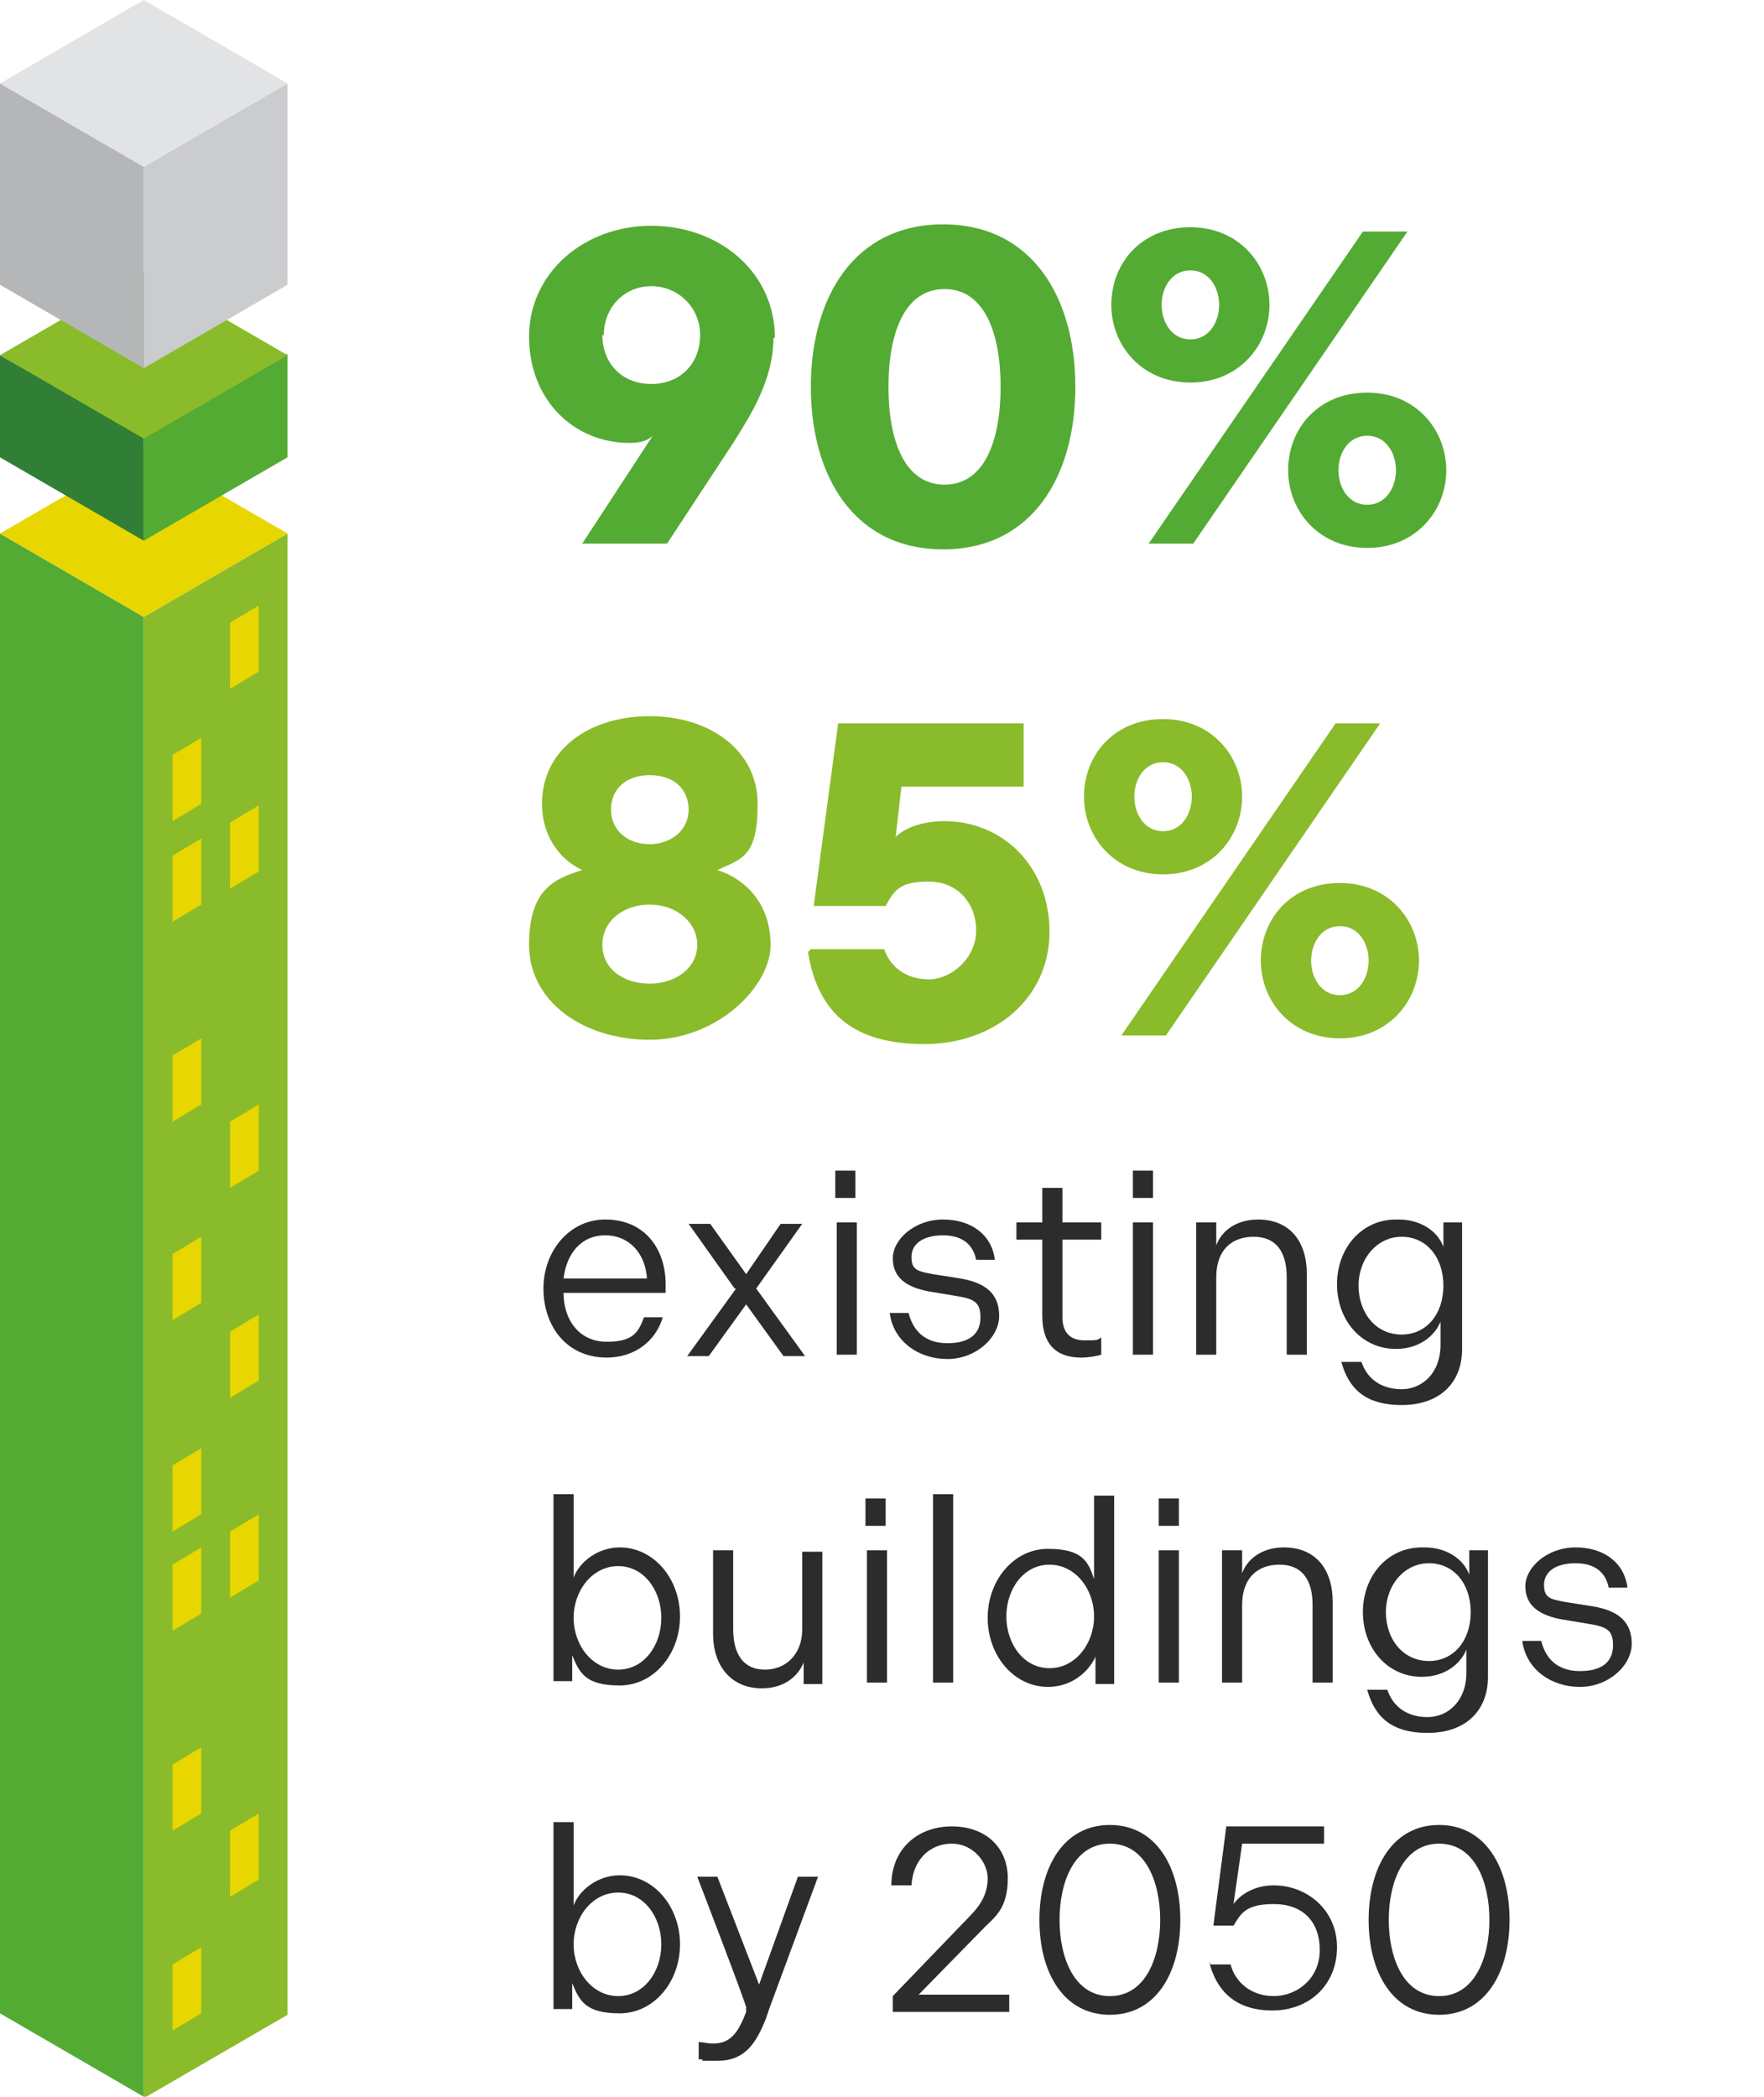 <?xml version="1.0" encoding="UTF-8"?>
<svg id="Calque_1" xmlns="http://www.w3.org/2000/svg" xmlns:xlink="http://www.w3.org/1999/xlink" version="1.1" viewBox="0 0 122.7 145.8">
  <!-- Generator: Adobe Illustrator 29.5.0, SVG Export Plug-In . SVG Version: 2.1.0 Build 137)  -->
  <defs>
    <style>
      .st0 {
        fill: none;
      }

      .st1 {
        fill: #cbccce;
      }

      .st2 {
        fill: #e2e3e5;
      }

      .st3 {
        fill: #2d2c2d;
      }

      .st4 {
        fill: #317f36;
      }

      .st5 {
        isolation: isolate;
      }

      .st6 {
        fill: #8abb2a;
      }

      .st7 {
        fill: #b4b6b8;
      }

      .st8 {
        fill: #54ab34;
      }

      .st9 {
        clip-path: url(#clippath);
      }

      .st10 {
        fill: #e7d600;
      }
    </style>
    <clipPath id="clippath">
      <rect class="st0" width="122.7" height="145.8"/>
    </clipPath>
  </defs>
  <g id="Groupe_118">
    <path id="Tracé_357" class="st8" d="M0,140l10,5.8V42.9L0,37.1v103Z"/>
    <path id="Tracé_358" class="st6" d="M10,42.9v103l10-5.8V37.1l-10,5.8Z"/>
    <path id="Tracé_359" class="st10" d="M0,37.1l10,5.8,10-5.8-10-5.8L0,37.1Z"/>
    <path id="Tracé_360" class="st10" d="M12,101.9v4.6l2-1.2v-4.6l-2,1.2Z"/>
    <path id="Tracé_361" class="st10" d="M16,92.6v4.6l2-1.2v-4.6l-2,1.2Z"/>
    <path id="Tracé_362" class="st10" d="M12,108.8v4.6l2-1.2v-4.6l-2,1.2Z"/>
    <path id="Tracé_363" class="st10" d="M16,106.5v4.6l2-1.2v-4.6l-2,1.2Z"/>
    <path id="Tracé_364" class="st10" d="M12,122.7v4.6l2-1.2v-4.6l-2,1.2Z"/>
    <path id="Tracé_365" class="st10" d="M16,127.3v4.6l2-1.2v-4.6l-2,1.2Z"/>
    <path id="Tracé_366" class="st10" d="M12,136.6v4.6l2-1.2v-4.6l-2,1.2Z"/>
    <path id="Tracé_367" class="st10" d="M12,52.5v4.6l2-1.2v-4.6l-2,1.2Z"/>
    <path id="Tracé_368" class="st10" d="M16,43.3v4.6l2-1.2v-4.6l-2,1.2Z"/>
    <path id="Tracé_369" class="st10" d="M12,59.5v4.6l2-1.2v-4.6l-2,1.2Z"/>
    <path id="Tracé_370" class="st10" d="M16,57.2v4.6l2-1.2v-4.6l-2,1.2Z"/>
    <path id="Tracé_371" class="st10" d="M12,73.4v4.6l2-1.2v-4.6l-2,1.2Z"/>
    <path id="Tracé_372" class="st10" d="M16,78v4.6l2-1.2v-4.6l-2,1.2Z"/>
    <path id="Tracé_373" class="st10" d="M12,87.2v4.6l2-1.2v-4.6l-2,1.2Z"/>
    <path id="Tracé_374" class="st4" d="M0,31.8l10,5.8v-7.2L0,24.7v7.2Z"/>
    <path id="Tracé_375" class="st8" d="M10,30.4l10-5.8v7.2l-10,5.8v-7.2Z"/>
    <path id="Tracé_376" class="st6" d="M0,24.7l10,5.8,10-5.8-10-5.8L0,24.7Z"/>
    <path id="Tracé_377" class="st7" d="M0,19.8l10,5.8v-14L0,5.8v14Z"/>
    <path id="Tracé_378" class="st1" d="M10,11.6l10-5.8v14l-10,5.8v-14Z"/>
    <path id="Tracé_379" class="st2" d="M10,0L0,5.8l10,5.8,10-5.8L10,0Z"/>
    <g class="st5">
      <g class="st5">
        <path class="st6" d="M40.5,60.5c-1.7-.8-2.8-2.5-2.8-4.6,0-3.8,3.3-6.1,7.5-6.1s7.5,2.4,7.5,6.1-1.1,3.8-2.8,4.6c1.9.6,3.7,2.3,3.7,5.2s-3.7,6.6-8.4,6.6-8.4-2.7-8.4-6.6,1.8-4.6,3.7-5.2ZM45.2,68.4c1.8,0,3.3-1.1,3.3-2.7s-1.5-2.8-3.3-2.8-3.3,1.1-3.3,2.8,1.5,2.7,3.3,2.7ZM45.2,58.7c1.5,0,2.7-1,2.7-2.4s-1-2.4-2.7-2.4-2.7,1-2.7,2.4,1.1,2.4,2.7,2.4Z"/>
      </g>
      <g class="st5">
        <path class="st6" d="M56.4,66h5.1c.4,1.2,1.5,2.1,3.1,2.1s3.3-1.5,3.3-3.4-1.3-3.4-3.3-3.4-2.4.6-3,1.7h-5l1.7-12.7h12.9v4.4h-8.5l-.4,3.5c.7-.7,2-1.1,3.4-1.1,4,0,7.3,3.1,7.3,7.7s-3.8,7.8-8.7,7.8-7.4-2.1-8.1-6.4Z"/>
      </g>
      <g class="st5">
        <path class="st6" d="M75.4,55.4c0-2.9,2.1-5.4,5.5-5.4s5.5,2.6,5.5,5.4-2.1,5.4-5.5,5.4-5.5-2.6-5.5-5.4ZM92.9,50.3h3.1l-14.9,21.7h-3.1l14.9-21.7ZM82.9,55.4c0-1.2-.7-2.4-2-2.4s-2,1.2-2,2.4.7,2.4,2,2.4,2-1.2,2-2.4ZM87.7,66.8c0-2.9,2.1-5.4,5.5-5.4s5.5,2.6,5.5,5.4-2.1,5.4-5.5,5.4-5.5-2.6-5.5-5.4ZM95.2,66.8c0-1.2-.7-2.4-2-2.4s-2,1.2-2,2.4.7,2.4,2,2.4,2-1.2,2-2.4Z"/>
      </g>
    </g>
    <g id="existing_" class="st5">
      <g class="st5">
        <path class="st3" d="M42.1,84.8c2.8,0,4.2,2.1,4.2,4.5v.6h-7.1c0,1.9,1.1,3.4,3,3.4s2.2-.7,2.6-1.7h1.3c-.5,1.7-2,2.8-3.9,2.8-2.8,0-4.4-2.2-4.4-4.8s1.8-4.8,4.3-4.8ZM45,88.9c-.1-1.7-1.2-3-2.9-3s-2.7,1.3-2.9,3h5.8Z"/>
      </g>
      <g class="st5">
        <path class="st3" d="M51.1,89.6l-3.2-4.5h1.5l2.5,3.5,2.4-3.5h1.5l-3.2,4.5,3.4,4.7h-1.5l-2.6-3.6-2.6,3.6h-1.5l3.4-4.7Z"/>
        <path class="st3" d="M58.1,81.4h1.4v1.9h-1.4v-1.9ZM58.2,85h1.4v9.2h-1.4v-9.2Z"/>
      </g>
      <g class="st5">
        <path class="st3" d="M61.9,91.3h1.3c.3,1.2,1.1,2.1,2.7,2.1s2.3-.7,2.3-1.8-.5-1.3-1.8-1.5l-1.8-.3c-1.6-.3-2.5-1-2.5-2.3s1.5-2.7,3.5-2.7,3.4,1.1,3.6,2.8h-1.3c-.2-1-.9-1.7-2.3-1.7s-2.2.6-2.2,1.5.4,1,1.5,1.2l1.9.3c1.8.3,2.7,1.1,2.7,2.6s-1.6,3-3.6,3-3.7-1.2-4-3.1Z"/>
      </g>
      <g class="st5">
        <path class="st3" d="M72.5,91.5v-5.3h-1.8v-1.2h1.8v-2.4h1.4v2.4h2.7v1.2h-2.7v5.4c0,1,.5,1.6,1.5,1.6s.9,0,1.2-.2v1.2c-.3.1-.9.2-1.4.2-1.8,0-2.7-1-2.7-2.9Z"/>
        <path class="st3" d="M78.8,81.4h1.4v1.9h-1.4v-1.9ZM78.8,85h1.4v9.2h-1.4v-9.2Z"/>
        <path class="st3" d="M83.3,85h1.3v1.6c.4-1.1,1.5-1.8,2.9-1.8,2.2,0,3.4,1.5,3.4,3.8v5.6h-1.4v-5.4c0-1.7-.7-2.8-2.3-2.8s-2.6,1-2.6,2.8v5.4h-1.4v-9.2Z"/>
        <path class="st3" d="M97.3,84.8c1.5,0,2.7.8,3.1,1.9v-1.7h1.3v8.8c0,2.4-1.6,3.9-4.2,3.9s-3.7-1.2-4.2-3h1.4c.4,1.2,1.4,1.9,2.8,1.9s2.7-1.1,2.7-3.1v-1.6c-.4,1-1.5,1.9-3.1,1.9-2.4,0-4.1-2-4.1-4.5s1.7-4.5,4.1-4.5ZM97.5,92.8c1.7,0,2.9-1.4,2.9-3.4s-1.2-3.4-2.9-3.4-3,1.5-3,3.4,1.2,3.4,3,3.4Z"/>
      </g>
    </g>
    <g id="Groupe_117">
      <g class="st9">
        <g id="Groupe_116">
          <g id="buildings_" class="st5">
            <g class="st5">
              <path class="st3" d="M38.5,103.9h1.4v5.8c.4-1.1,1.7-2.1,3.2-2.1,2.4,0,4.2,2.2,4.2,4.8s-1.8,4.8-4.2,4.8-2.8-.9-3.3-2.1v1.8h-1.3v-13.1ZM43,116.1c1.8,0,3-1.7,3-3.6s-1.2-3.6-3-3.6-3.1,1.7-3.1,3.6,1.3,3.6,3.1,3.6Z"/>
              <path class="st3" d="M49.6,107.8h1.4v5.5c0,1.7.7,2.8,2.2,2.8s2.6-1.1,2.6-2.8v-5.4h1.4v9.2h-1.3v-1.5c-.4,1-1.4,1.8-2.9,1.8-2.1,0-3.4-1.5-3.4-3.8v-5.6Z"/>
              <path class="st3" d="M60.2,104.2h1.4v1.9h-1.4v-1.9ZM60.3,107.8h1.4v9.2h-1.4v-9.2Z"/>
              <path class="st3" d="M64.9,103.9h1.4v13.1h-1.4v-13.1Z"/>
              <path class="st3" d="M76.2,117v-1.8c-.5,1.1-1.7,2.1-3.3,2.1-2.4,0-4.2-2.2-4.2-4.8s1.8-4.8,4.2-4.8,2.8.9,3.2,2.1v-5.8h1.4v13.1h-1.3ZM73,108.8c-1.8,0-3,1.7-3,3.6s1.2,3.6,3,3.6,3.1-1.7,3.1-3.6-1.3-3.6-3.1-3.6Z"/>
              <path class="st3" d="M80.6,104.2h1.4v1.9h-1.4v-1.9ZM80.6,107.8h1.4v9.2h-1.4v-9.2Z"/>
              <path class="st3" d="M85.1,107.8h1.3v1.6c.4-1.1,1.5-1.8,2.9-1.8,2.2,0,3.4,1.5,3.4,3.8v5.6h-1.4v-5.4c0-1.7-.7-2.8-2.3-2.8s-2.6,1-2.6,2.8v5.4h-1.4v-9.2Z"/>
              <path class="st3" d="M99.1,107.6c1.5,0,2.7.8,3.1,1.9v-1.7h1.3v8.8c0,2.4-1.6,3.9-4.2,3.9s-3.7-1.2-4.2-3h1.4c.4,1.2,1.4,1.9,2.8,1.9s2.7-1.1,2.7-3.1v-1.6c-.4,1-1.5,1.9-3.1,1.9-2.4,0-4.1-2-4.1-4.5s1.7-4.5,4.1-4.5ZM99.4,115.5c1.7,0,2.9-1.4,2.9-3.4s-1.2-3.4-2.9-3.4-3,1.5-3,3.4,1.2,3.4,3,3.4Z"/>
              <path class="st3" d="M105.9,114.1h1.3c.3,1.2,1.1,2.1,2.7,2.1s2.3-.7,2.3-1.8-.5-1.3-1.8-1.5l-1.8-.3c-1.6-.3-2.5-1-2.5-2.3s1.5-2.7,3.5-2.7,3.4,1.1,3.6,2.8h-1.3c-.2-1-.9-1.7-2.3-1.7s-2.2.6-2.2,1.5.4,1,1.5,1.2l1.9.3c1.8.3,2.7,1.1,2.7,2.6s-1.6,3-3.6,3-3.7-1.2-4-3.1Z"/>
            </g>
          </g>
          <g id="by_2050" class="st5">
            <g class="st5">
              <path class="st3" d="M38.5,126.7h1.4v5.8c.4-1.1,1.7-2.1,3.2-2.1,2.4,0,4.2,2.2,4.2,4.8s-1.8,4.8-4.2,4.8-2.8-.9-3.3-2.1v1.8h-1.3v-13.1ZM43,138.8c1.8,0,3-1.7,3-3.6s-1.2-3.6-3-3.6-3.1,1.7-3.1,3.6,1.3,3.6,3.1,3.6Z"/>
            </g>
            <g class="st5">
              <path class="st3" d="M48.6,143.2v-1.2c.3,0,.6.1,1,.1,1.3,0,1.8-.9,2.3-2.2v-.3c.1,0-3.4-9.1-3.4-9.1h1.4l2.9,7.5,2.7-7.5h1.4l-3.4,9.2-.2.6c-.7,1.8-1.5,3-3.4,3s-.7,0-1.1-.1Z"/>
              <path class="st3" d="M62.1,138.8l5.3-5.5c.8-.8,1.3-1.6,1.3-2.7s-1-2.4-2.5-2.4-2.7,1.1-2.8,2.9h-1.4c0-2.5,1.8-4.1,4.2-4.1s3.9,1.5,3.9,3.6-.9,2.7-1.6,3.4l-4.6,4.7h6.3v1.2h-8.1v-1Z"/>
              <path class="st3" d="M72.3,133.5c0-3.7,1.7-6.6,4.9-6.6s4.9,2.9,4.9,6.6-1.7,6.6-4.9,6.6-4.9-2.9-4.9-6.6ZM80.7,133.5c0-2.6-1-5.3-3.5-5.3s-3.5,2.7-3.5,5.3,1,5.3,3.5,5.3,3.5-2.7,3.5-5.3Z"/>
              <path class="st3" d="M84.2,136.6h1.4c.3,1.2,1.4,2.2,3,2.2s3.2-1.2,3.2-3.2-1.2-3.2-3.2-3.2-2.3.7-2.8,1.5h-1.4l.9-6.9h6.8v1.2h-5.7l-.6,4.2c.5-.7,1.5-1.3,2.8-1.3,2.3,0,4.4,1.7,4.4,4.3s-1.9,4.4-4.5,4.4-3.9-1.4-4.4-3.4Z"/>
              <path class="st3" d="M95.2,133.5c0-3.7,1.7-6.6,4.9-6.6s4.9,2.9,4.9,6.6-1.7,6.6-4.9,6.6-4.9-2.9-4.9-6.6ZM103.6,133.5c0-2.6-1-5.3-3.5-5.3s-3.5,2.7-3.5,5.3,1,5.3,3.5,5.3,3.5-2.7,3.5-5.3Z"/>
            </g>
          </g>
        </g>
      </g>
    </g>
    <g class="st5">
      <g class="st5">
        <path class="st8" d="M53.8,23.5c0,2.9-1.6,5.4-2.8,7.3l-4.6,7h-5.9l4.9-7.5c-.4.4-1,.5-1.6.5-3.9,0-7-3-7-7.4s3.8-7.7,8.5-7.7,8.6,3.2,8.6,7.8ZM41.9,23.3c0,1.9,1.3,3.4,3.4,3.4s3.4-1.5,3.4-3.4-1.5-3.4-3.4-3.4-3.3,1.5-3.3,3.4Z"/>
      </g>
      <g class="st5">
        <path class="st8" d="M56.4,26.9c0-6.2,3-11.3,9.2-11.3s9.2,5.1,9.2,11.3-3,11.3-9.2,11.3-9.2-5.1-9.2-11.3ZM69.6,26.9c0-3.7-1.1-6.8-3.9-6.8s-3.9,3.1-3.9,6.8,1.1,6.8,3.9,6.8,3.9-3.1,3.9-6.8Z"/>
      </g>
      <g class="st5">
        <path class="st8" d="M77.3,21.2c0-2.9,2.1-5.4,5.5-5.4s5.5,2.6,5.5,5.4-2.1,5.4-5.5,5.4-5.5-2.6-5.5-5.4ZM94.8,16.1h3.1l-14.9,21.7h-3.1l14.9-21.7ZM84.8,21.2c0-1.2-.7-2.4-2-2.4s-2,1.2-2,2.4.7,2.4,2,2.4,2-1.2,2-2.4ZM89.6,32.7c0-2.9,2.1-5.4,5.5-5.4s5.5,2.6,5.5,5.4-2.1,5.4-5.5,5.4-5.5-2.6-5.5-5.4ZM97.1,32.7c0-1.2-.7-2.4-2-2.4s-2,1.2-2,2.4.7,2.4,2,2.4,2-1.2,2-2.4Z"/>
      </g>
    </g>
  </g>
</svg>